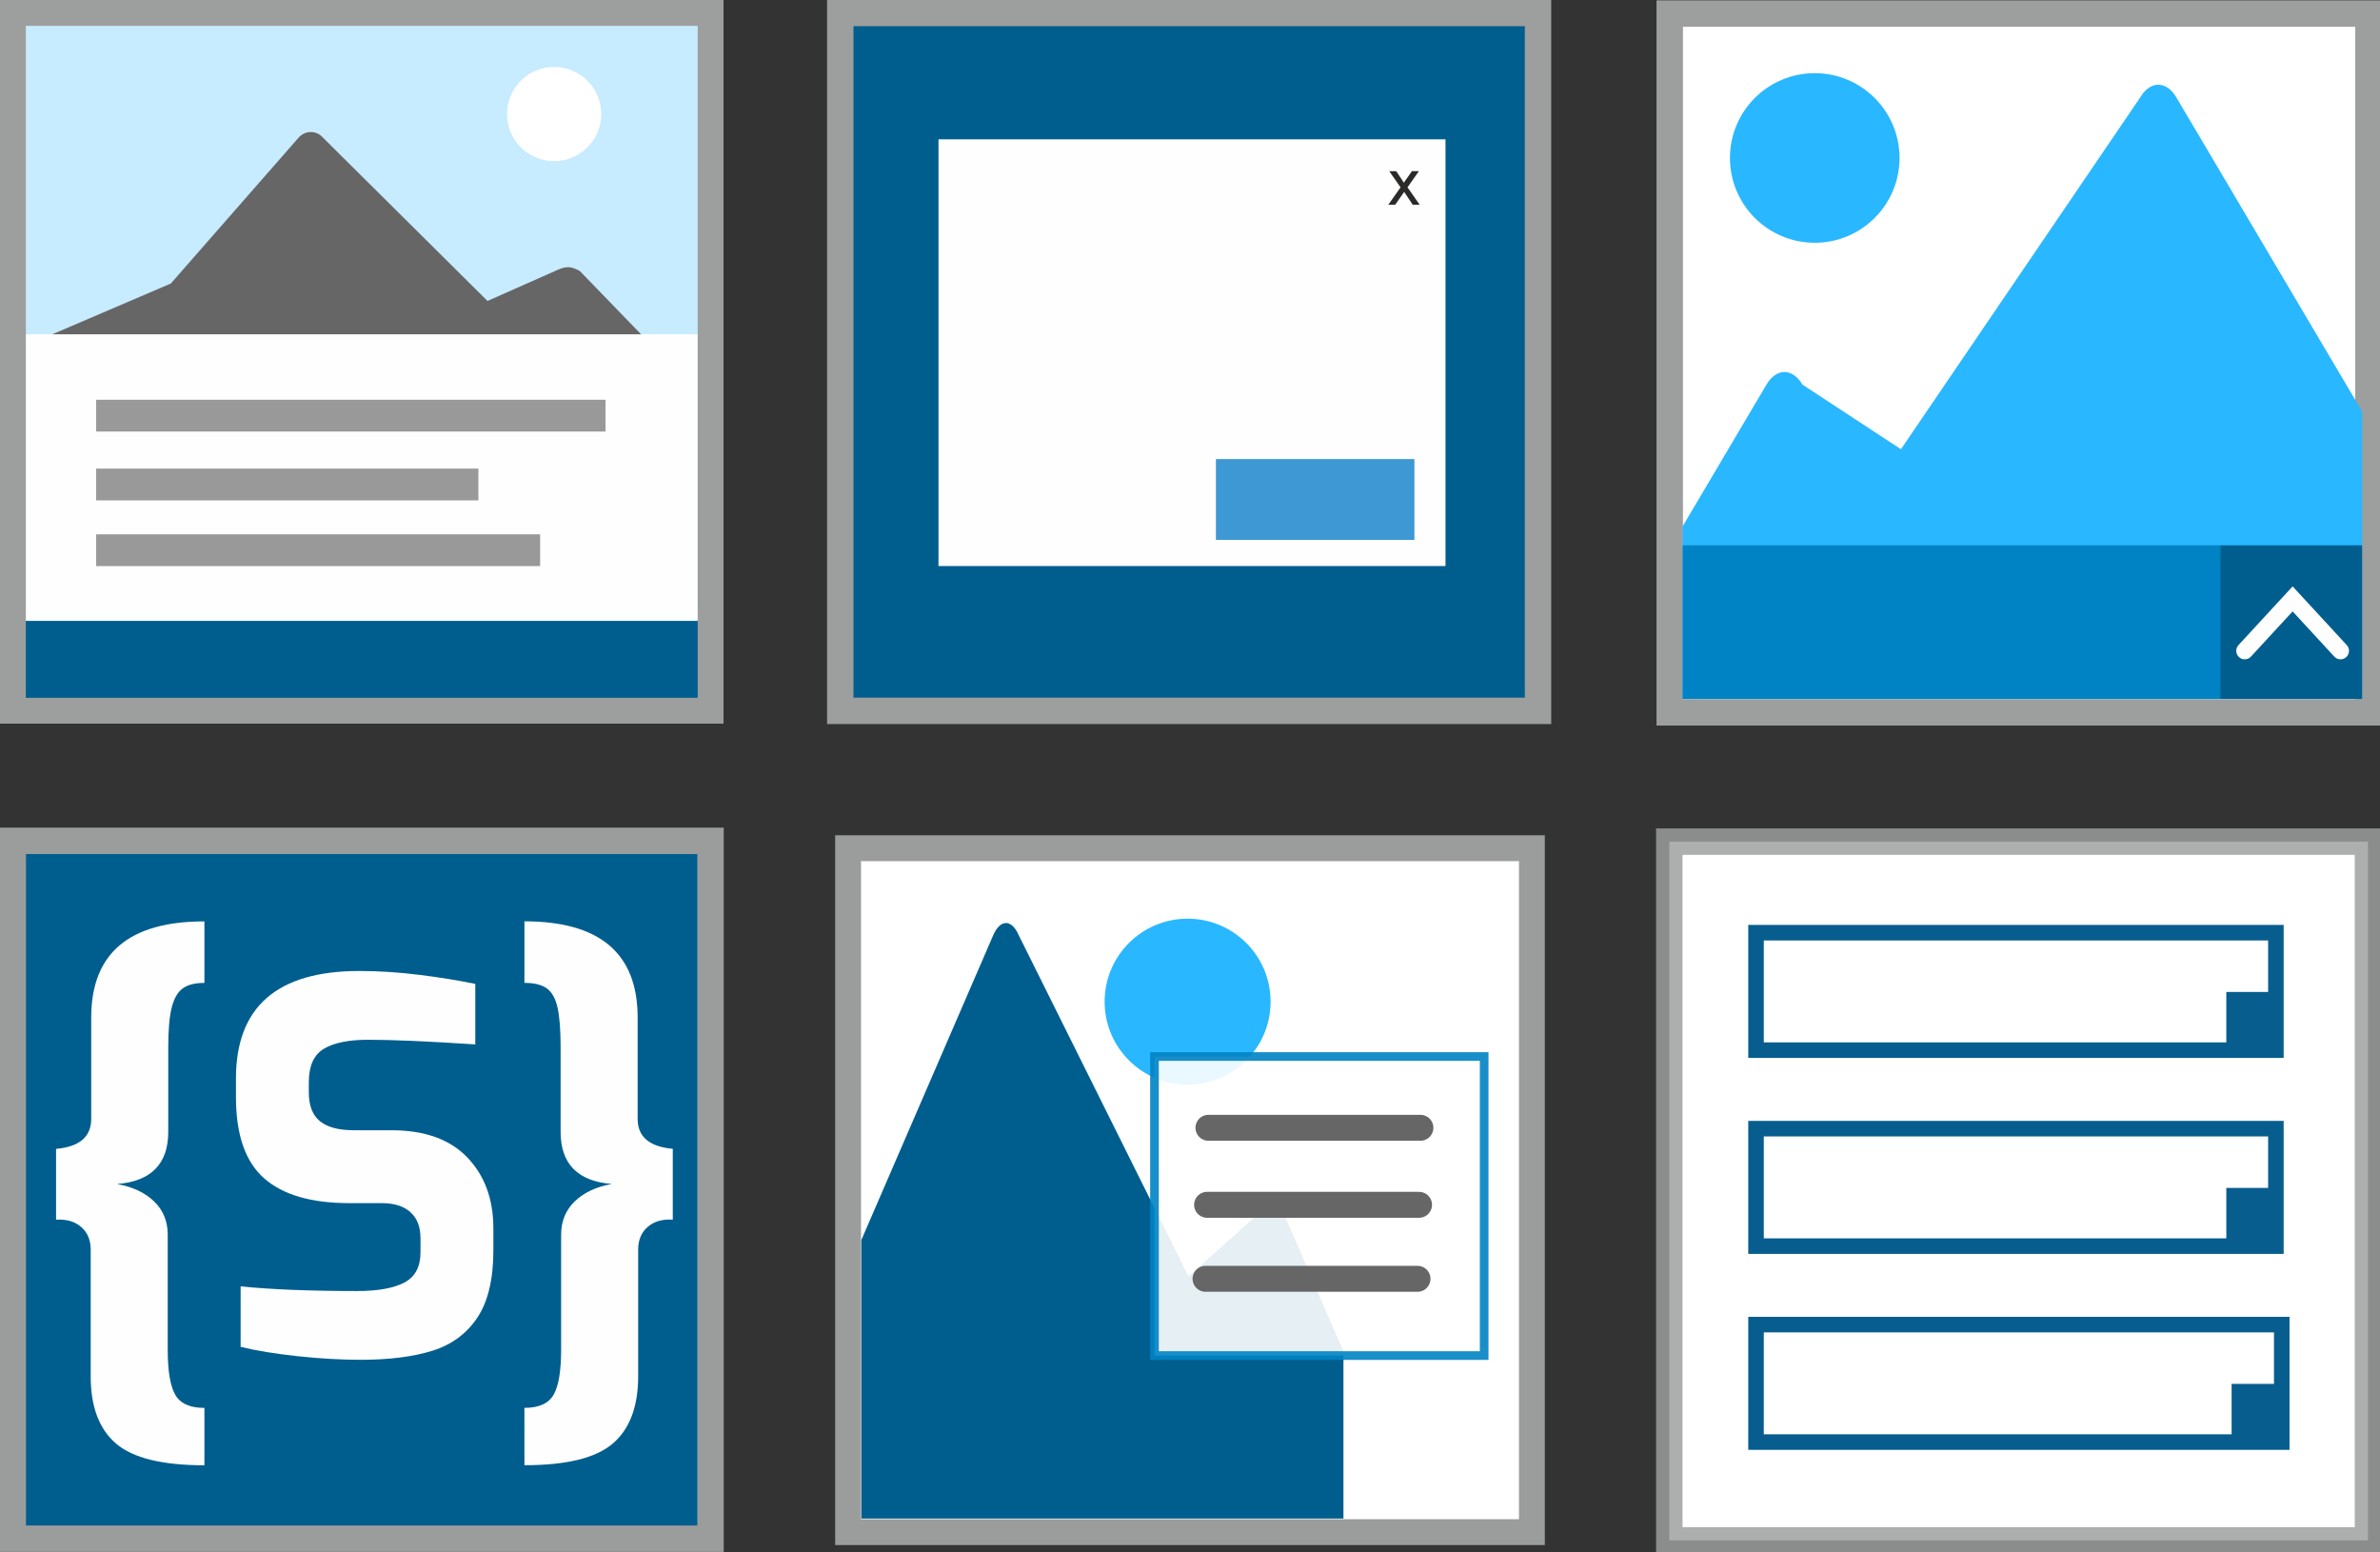 <?xml version="1.0" encoding="UTF-8" standalone="no"?>
<!-- Created with Inkscape (http://www.inkscape.org/) -->

<svg
   width="460"
   height="300"
   viewBox="0 0 121.708 79.375"
   version="1.1"
   id="svg13574"
   inkscape:version="1.2.2 (b0a8486541, 2022-12-01, custom)"
   sodipodi:docname="card.svg"
   inkscape:dataloss="true"
   xmlns:inkscape="http://www.inkscape.org/namespaces/inkscape"
   xmlns:sodipodi="http://sodipodi.sourceforge.net/DTD/sodipodi-0.dtd"
   xmlns="http://www.w3.org/2000/svg"
   xmlns:svg="http://www.w3.org/2000/svg">
  <rect x="0" y="0" width="121.708" height="79.375" fill="#333333" stroke="none"/>
  <sodipodi:namedview
     id="namedview13576"
     pagecolor="#ffffff"
     bordercolor="#000000"
     borderopacity="0.25"
     inkscape:showpageshadow="2"
     inkscape:pageopacity="0.0"
     inkscape:pagecheckerboard="0"
     inkscape:deskcolor="#d1d1d1"
     inkscape:document-units="px"
     showgrid="false"
     inkscape:zoom="2.3304714"
     inkscape:cx="335.98352"
     inkscape:cy="260.46232"
     inkscape:window-width="1920"
     inkscape:window-height="1163"
     inkscape:window-x="0"
     inkscape:window-y="0"
     inkscape:window-maximized="1"
     inkscape:current-layer="layer1" />
  <defs
     id="defs13571" />
  <g
     inkscape:label="Ebene 1"
     inkscape:groupmode="layer"
     id="layer1"
     transform="translate(-26.458,-26.458)">
    <g
       id="g14209"
       transform="matrix(0.999,0,0,0.999,-90.942,-21.041)"
       inkscape:export-filename="../f88c41ff/modal-dialog.svg"
       inkscape:export-xdpi="96"
       inkscape:export-ydpi="96">
      <rect
         class="fil0 str0"
         x="160.53"
         y="48.211"
         width="35.718"
         height="35.718"
         id="rect14030"
         style="clip-rule:evenodd;fill:#005e8e;fill-rule:evenodd;stroke:#9d9e9e;stroke-width:1.351;stroke-miterlimit:22.926;stroke-dasharray:none;stroke-opacity:1;image-rendering:optimizeQuality;shape-rendering:geometricPrecision;text-rendering:geometricPrecision" />
      <rect
         class="fil1"
         x="165.558"
         y="54.677"
         width="25.953"
         height="21.84"
         id="rect14032"
         style="clip-rule:evenodd;fill:#fefefe;fill-rule:evenodd;stroke-width:0.062;image-rendering:optimizeQuality;shape-rendering:geometricPrecision;text-rendering:geometricPrecision" />
      <path
         class="fil2"
         d="m 188.584,58.024 0.627,-0.889 -0.58,-0.828 h 0.357 l 0.271,0.405 c 0.051,0.076 0.09,0.138 0.118,0.186 0.049,-0.069 0.093,-0.131 0.132,-0.187 l 0.285,-0.405 h 0.356 l -0.584,0.828 0.622,0.889 h -0.354 l -0.355,-0.529 -0.081,-0.128 -0.459,0.656 z"
         id="path14034"
         style="clip-rule:evenodd;fill:#2b2a29;fill-rule:nonzero;stroke-width:0.062;image-rendering:optimizeQuality;shape-rendering:geometricPrecision;text-rendering:geometricPrecision" />
      <rect
         class="fil3 str1"
         x="179.878"
         y="71.162"
         width="9.923"
         height="3.898"
         id="rect14036"
         style="clip-rule:evenodd;fill:#3d98d3;fill-rule:evenodd;stroke:#3d98d3;stroke-width:0.238;stroke-miterlimit:22.926;image-rendering:optimizeQuality;shape-rendering:geometricPrecision;text-rendering:geometricPrecision" />
    </g>
    <g
       id="g14446"
       transform="matrix(0.32,0,0,0.32,69.604,9.678)"
       inkscape:export-filename="../755a70a8/picoverlay.svg"
       inkscape:export-xdpi="96"
       inkscape:export-ydpi="96">
      <rect
         class="fil4 str4"
         x="132.002"
         y="54.605"
         width="111.652"
         height="111.652"
         id="rect14246"
         style="clip-rule:evenodd;fill:#ffffff;fill-opacity:1;fill-rule:evenodd;stroke:#9d9e9e;stroke-width:4.224;stroke-miterlimit:22.926;stroke-dasharray:none;image-rendering:optimizeQuality;shape-rendering:geometricPrecision;text-rendering:geometricPrecision" />
      <path
         class="fil1"
         d="m 134.044,164.117 h 108.619 v -45.908 l -29.706,-50.218 c -1.591,-2.69 -4.171,-2.69 -5.761,0 l -38.246,56.225 -15.733,-10.32 c -1.591,-2.687 -4.171,-2.687 -5.761,0 l -13.411,22.676 z"
         id="path14234"
         style="clip-rule:evenodd;fill:#29b7ff;fill-rule:evenodd;stroke-width:0.266;image-rendering:optimizeQuality;shape-rendering:geometricPrecision;text-rendering:geometricPrecision" />
      <path
         class="fil1"
         d="m 155.176,64.128 c -7.482,0 -13.549,6.067 -13.549,13.549 0,7.482 6.067,13.549 13.549,13.549 7.482,0 13.549,-6.067 13.549,-13.549 0,-7.482 -6.067,-13.549 -13.549,-13.549 z"
         id="path14236"
         style="clip-rule:evenodd;fill:#29b7ff;fill-rule:evenodd;stroke-width:0.265;image-rendering:optimizeQuality;shape-rendering:geometricPrecision;text-rendering:geometricPrecision" />
      <rect
         class="fil2 str1"
         x="134.386"
         y="139.885"
         width="107.915"
         height="23.915"
         id="rect14238"
         style="clip-rule:evenodd;fill:#0083c4;fill-rule:evenodd;stroke:#0083c4;stroke-width:0.634;stroke-miterlimit:22.926;image-rendering:optimizeQuality;shape-rendering:geometricPrecision;text-rendering:geometricPrecision" />
      <rect
         class="fil3 str2"
         x="220.325"
         y="139.911"
         width="22.003"
         height="23.858"
         id="rect14240"
         style="clip-rule:evenodd;fill:#005e8e;fill-rule:evenodd;stroke:#005e8e;stroke-width:0.639;stroke-miterlimit:22.926;image-rendering:optimizeQuality;shape-rendering:geometricPrecision;text-rendering:geometricPrecision" />
      <polyline
         class="fil4 str3"
         points="353.62,395.43 381.86,364.81 410.1,395.43 "
         id="polyline14242"
         style="clip-rule:evenodd;fill:none;fill-rule:evenodd;stroke:#fefefe;stroke-width:10;stroke-linecap:round;stroke-miterlimit:22.926;image-rendering:optimizeQuality;shape-rendering:geometricPrecision;text-rendering:geometricPrecision"
         transform="matrix(0.271,0,0,0.271,128.059,49.267)" />
    </g>
    <g
       id="g13733"
       transform="matrix(0.074,0,0,0.074,26.458,26.458)"
       inkscape:export-filename="card.svg"
       inkscape:export-xdpi="96"
       inkscape:export-ydpi="96">
  <rect
   fill="#005e8e"
   x="8.93"
   y="314.25"
   width="482.14"
   height="175.33"
   id="rect13711" />

  <g
   id="g13721">
   <rect
   fill="#c7ebff"
   x="8.93"
   y="13.54"
   width="477.92"
   height="248.57"
   id="rect13713" />

   <path
   fill="#666666"
   d="m 31.83,232.82 86.2,-36.91 88.19,-100.66 c 4.72,-5.39 12.39,-5.39 17.11,0 l 113.55,112.69 46.71,-20.68 c 7.49,-3.56 10.61,-3.49 17.1,0 l 44.1,45.56 z"
   id="path13715" />

   <circle
   fill="#ffffff"
   cx="382.93"
   cy="78.8"
   r="32.55"
   id="circle13717" />

   <line
   fill="none"
   stroke="#ffffff"
   stroke-width="3.66"
   stroke-miterlimit="22.926"
   x1="8.93"
   y1="232.82"
   x2="491.07"
   y2="232.82"
   id="line13719" />

  </g>

  <rect
   fill="#fefefe"
   x="4.71"
   y="232.82"
   width="489.05"
   height="196.17"
   id="rect13723" />

  <rect
   fill="none"
   stroke="#9d9e9e"
   stroke-width="17.86"
   stroke-miterlimit="22.926"
   x="8.93"
   y="8.93"
   width="482.14"
   height="482.14"
   id="rect13725"
   style="stroke-width:17.858;stroke-dasharray:none" />

  <line
   fill="none"
   stroke="#999999"
   stroke-width="21.97"
   stroke-miterlimit="22.926"
   x1="66.45"
   y1="287.19"
   x2="418.47"
   y2="287.19"
   id="line13727" />

  <line
   fill="none"
   stroke="#999999"
   stroke-width="21.97"
   stroke-miterlimit="22.926"
   x1="66.45"
   y1="334.76"
   x2="330.58"
   y2="334.76"
   id="line13729" />

  <line
   fill="none"
   stroke="#999999"
   stroke-width="21.97"
   stroke-miterlimit="22.926"
   x1="66.45"
   y1="380.16"
   x2="373.25"
   y2="380.16"
   id="line13731" />

 </g>
    <g
       id="g18503"
       transform="matrix(0.32,0,0,0.32,89.215,46.781)"
       inkscape:export-filename="../c09ca94b/list-categorized-content.svg"
       inkscape:export-xdpi="96"
       inkscape:export-ydpi="96">
      <rect
         class="fil1 str1"
         x="70.651"
         y="70.966"
         width="111.652"
         height="111.652"
         id="rect17534"
         style="clip-rule:evenodd;fill:#ffffff;fill-opacity:1;fill-rule:evenodd;stroke:#9d9e9e;stroke-width:4.224;stroke-miterlimit:22.926;stroke-dasharray:none;stroke-opacity:0.835;image-rendering:optimizeQuality;shape-rendering:geometricPrecision;text-rendering:geometricPrecision" />
      <g
         id="_1849136910928"
         style="clip-rule:evenodd;fill-rule:evenodd;image-rendering:optimizeQuality;shape-rendering:geometricPrecision;text-rendering:geometricPrecision"
         transform="matrix(0.265,0,0,0.265,67.344,67.658)">
   <rect
   class="fil1 str2"
   x="64.77"
   y="67.39"
   width="313.5"
   height="70.83"
   id="rect17536"
   style="fill:none;stroke:#075e8e;stroke-width:9.38;stroke-miterlimit:22.926" />

   <rect
   class="fil2"
   x="348.37"
   y="103.13"
   width="29.9"
   height="35.09"
   id="rect17538"
   style="fill:#075e8e" />

  </g>
      <g
         id="_1849136910672"
         style="clip-rule:evenodd;fill-rule:evenodd;image-rendering:optimizeQuality;shape-rendering:geometricPrecision;text-rendering:geometricPrecision"
         transform="matrix(0.265,0,0,0.265,67.344,67.658)">
   <rect
   class="fil1 str2"
   x="64.77"
   y="185.55"
   width="313.5"
   height="70.83"
   id="rect17541"
   style="fill:none;stroke:#075e8e;stroke-width:9.38;stroke-miterlimit:22.926" />

   <rect
   class="fil2"
   x="348.37"
   y="221.28"
   width="29.9"
   height="35.09"
   id="rect17543"
   style="fill:#075e8e" />

  </g>
      <g
         id="_1849136912752"
         style="clip-rule:evenodd;fill-rule:evenodd;image-rendering:optimizeQuality;shape-rendering:geometricPrecision;text-rendering:geometricPrecision"
         transform="matrix(0.265,0,0,0.265,67.344,67.658)">
   <rect
   class="fil1 str2"
   x="64.77"
   y="303.7"
   width="317.03"
   height="70.83"
   id="rect17546"
   style="fill:none;stroke:#075e8e;stroke-width:9.38;stroke-miterlimit:22.926" />

   <rect
   class="fil2"
   x="351.57"
   y="339.44"
   width="30.23"
   height="35.09"
   id="rect17548"
   style="fill:#075e8e" />

  </g>
    </g>
    <g
       id="g20224"
       transform="matrix(0.999,0,0,0.999,-65.683,1.015)"
       inkscape:export-filename="../7c26b83f/schema.svg"
       inkscape:export-xdpi="96"
       inkscape:export-ydpi="96">
      <rect
         class="fil0 str0"
         x="92.887"
         y="68.504"
         width="35.718"
         height="35.718"
         id="rect19321"
         style="clip-rule:evenodd;fill:#005e8e;fill-rule:evenodd;stroke:#9d9e9e;stroke-width:1.351;stroke-miterlimit:22.926;stroke-dasharray:none;stroke-opacity:0.989;image-rendering:optimizeQuality;shape-rendering:geometricPrecision;text-rendering:geometricPrecision" />
      <path
         class="fil1"
         d="m 102.697,100.463 c -2.152,0 -3.66,-0.37 -4.525,-1.111 -0.864,-0.741 -1.296,-1.888 -1.296,-3.44 v -6.483 c 0,-0.494 -0.163,-0.882 -0.49,-1.164 -0.327,-0.283 -0.755,-0.406 -1.283,-0.371 v -3.625 c 1.199,-0.106 1.799,-0.618 1.799,-1.535 v -5.186 c 0,-3.281 1.932,-4.922 5.795,-4.922 v 3.149 c -0.493,0 -0.869,0.097 -1.124,0.291 -0.256,0.194 -0.441,0.525 -0.556,0.992 -0.115,0.468 -0.171,1.143 -0.171,2.024 v 4.314 c 0,1.64 -0.873,2.532 -2.62,2.672 0.794,0.142 1.424,0.437 1.892,0.887 0.467,0.449 0.701,1.018 0.701,1.707 v 5.901 c 0,1.076 0.128,1.839 0.384,2.289 0.256,0.45 0.754,0.675 1.494,0.675 z"
         id="path19323"
         style="clip-rule:evenodd;fill:#fefefe;fill-rule:nonzero;stroke-width:0.062;image-rendering:optimizeQuality;shape-rendering:geometricPrecision;text-rendering:geometricPrecision" />
      <path
         id="1"
         class="fil1"
         d="m 110.689,95.064 c -1.006,0 -2.082,-0.062 -3.228,-0.185 -1.147,-0.124 -2.117,-0.282 -2.911,-0.477 V 91.307 c 1.57,0.158 3.555,0.238 5.954,0.238 1.076,0 1.887,-0.145 2.434,-0.437 0.547,-0.291 0.82,-0.807 0.82,-1.548 v -0.714 c 0,-0.582 -0.172,-1.028 -0.516,-1.337 -0.344,-0.309 -0.834,-0.463 -1.469,-0.463 h -1.667 c -1.94,0 -3.391,-0.423 -4.353,-1.27 -0.961,-0.846 -1.442,-2.232 -1.442,-4.154 v -0.953 c 0,-3.669 2.108,-5.504 6.324,-5.504 0.988,0 2.011,0.066 3.07,0.198 1.059,0.133 2.011,0.287 2.858,0.464 v 3.096 c -2.417,-0.159 -4.243,-0.238 -5.478,-0.238 -1.005,0 -1.764,0.155 -2.276,0.463 -0.512,0.309 -0.768,0.878 -0.768,1.707 v 0.529 c 0,0.67 0.19,1.16 0.569,1.469 0.379,0.308 0.957,0.463 1.733,0.463 h 1.931 c 1.694,0 2.986,0.463 3.877,1.389 0.891,0.926 1.337,2.139 1.337,3.639 v 1.111 c 0,1.482 -0.274,2.633 -0.821,3.453 -0.547,0.82 -1.314,1.385 -2.302,1.694 -0.988,0.309 -2.214,0.463 -3.678,0.463 z"
         style="clip-rule:evenodd;fill:#fefefe;fill-rule:nonzero;stroke-width:0.062;image-rendering:optimizeQuality;shape-rendering:geometricPrecision;text-rendering:geometricPrecision" />
      <path
         id="2"
         class="fil1"
         d="m 119.077,97.525 c 0.741,0 1.239,-0.225 1.496,-0.675 0.256,-0.449 0.383,-1.213 0.383,-2.289 v -5.901 c 0,-0.688 0.234,-1.257 0.701,-1.707 0.467,-0.45 1.098,-0.745 1.892,-0.887 -1.746,-0.141 -2.619,-1.032 -2.619,-2.672 v -4.314 c 0,-0.899 -0.053,-1.583 -0.159,-2.051 -0.106,-0.467 -0.291,-0.794 -0.555,-0.979 -0.265,-0.185 -0.644,-0.278 -1.138,-0.278 v -3.149 c 3.863,0 5.795,1.641 5.795,4.922 v 5.186 c 0,0.917 0.599,1.429 1.799,1.535 v 3.625 c -0.529,-0.035 -0.957,0.088 -1.283,0.371 -0.326,0.282 -0.489,0.67 -0.489,1.164 v 6.483 c 0,1.552 -0.433,2.699 -1.297,3.44 -0.865,0.741 -2.373,1.111 -4.525,1.111 z"
         style="clip-rule:evenodd;fill:#fefefe;fill-rule:nonzero;stroke-width:0.062;image-rendering:optimizeQuality;shape-rendering:geometricPrecision;text-rendering:geometricPrecision" />
    </g>
    <g
       id="g20540"
       transform="matrix(0.28,0,0,0.28,57.038,48.567)"
       inkscape:export-filename="../34d37e74/emphasize-media.svg"
       inkscape:export-xdpi="96"
       inkscape:export-ydpi="96">
      <rect
         class="fil4 str2"
         x="45.676"
         y="75.931"
         width="124.888"
         height="124.888"
         id="rect20325"
         style="clip-rule:evenodd;fill:#ffffff;fill-opacity:1;fill-rule:evenodd;stroke:#9b9d9d;stroke-width:4.725;stroke-miterlimit:22.926;stroke-dasharray:none;stroke-opacity:1;image-rendering:optimizeQuality;shape-rendering:geometricPrecision;text-rendering:geometricPrecision"
         transform="translate(3.2806005e-6)" />
      <path
         class="fil1"
         d="M 136.147,198.339 H 48.098 v -50.867 l 24.08,-55.646 c 1.289,-2.982 3.381,-2.982 4.67,0 l 31.004,62.3 12.753,-11.436 c 1.289,-2.977 3.381,-2.977 4.67,0 l 10.872,25.125 z"
         id="path20319"
         style="clip-rule:evenodd;fill:#005e8e;fill-rule:evenodd;stroke-width:0.265;image-rendering:optimizeQuality;shape-rendering:geometricPrecision;text-rendering:geometricPrecision" />
      <path
         class="fil2"
         d="m 107.687,88.796 c 8.369,0 15.156,6.784 15.156,15.156 0,8.369 -6.787,15.156 -15.156,15.156 -8.369,0 -15.156,-6.787 -15.156,-15.156 0,-8.372 6.787,-15.156 15.156,-15.156 z"
         id="path20321"
         style="clip-rule:evenodd;fill:#29b7ff;fill-rule:evenodd;stroke-width:0.265;image-rendering:optimizeQuality;shape-rendering:geometricPrecision;text-rendering:geometricPrecision" />
      <polygon
         class="fil3 str1"
         points="452.35,157.5 225.14,157.5 225.14,363.57 452.35,363.57 "
         id="polygon20323"
         style="clip-rule:evenodd;fill:#ffffff;fill-opacity:0.902;fill-rule:evenodd;stroke:#0083c4;stroke-width:5.97;stroke-miterlimit:22.926;stroke-opacity:0.902;image-rendering:optimizeQuality;shape-rendering:geometricPrecision;text-rendering:geometricPrecision"
         transform="matrix(0.265,0,0,0.265,41.974,72.23)" />
      <line
         class="fil4 str3"
         x1="111.489"
         y1="126.981"
         x2="150.204"
         y2="126.981"
         id="line20329"
         style="clip-rule:evenodd;fill:none;fill-rule:evenodd;stroke:#666666;stroke-width:4.736;stroke-linecap:round;stroke-miterlimit:22.926;image-rendering:optimizeQuality;shape-rendering:geometricPrecision;text-rendering:geometricPrecision" />
      <line
         class="fil4 str3"
         x1="111.241"
         y1="141.047"
         x2="149.955"
         y2="141.047"
         id="line20331"
         style="clip-rule:evenodd;fill:none;fill-rule:evenodd;stroke:#666666;stroke-width:4.736;stroke-linecap:round;stroke-miterlimit:22.926;image-rendering:optimizeQuality;shape-rendering:geometricPrecision;text-rendering:geometricPrecision" />
      <line
         class="fil4 str3"
         x1="110.958"
         y1="154.559"
         x2="149.675"
         y2="154.559"
         id="line20333"
         style="clip-rule:evenodd;fill:none;fill-rule:evenodd;stroke:#666666;stroke-width:4.736;stroke-linecap:round;stroke-miterlimit:22.926;image-rendering:optimizeQuality;shape-rendering:geometricPrecision;text-rendering:geometricPrecision" />
    </g>
  </g>
</svg>
